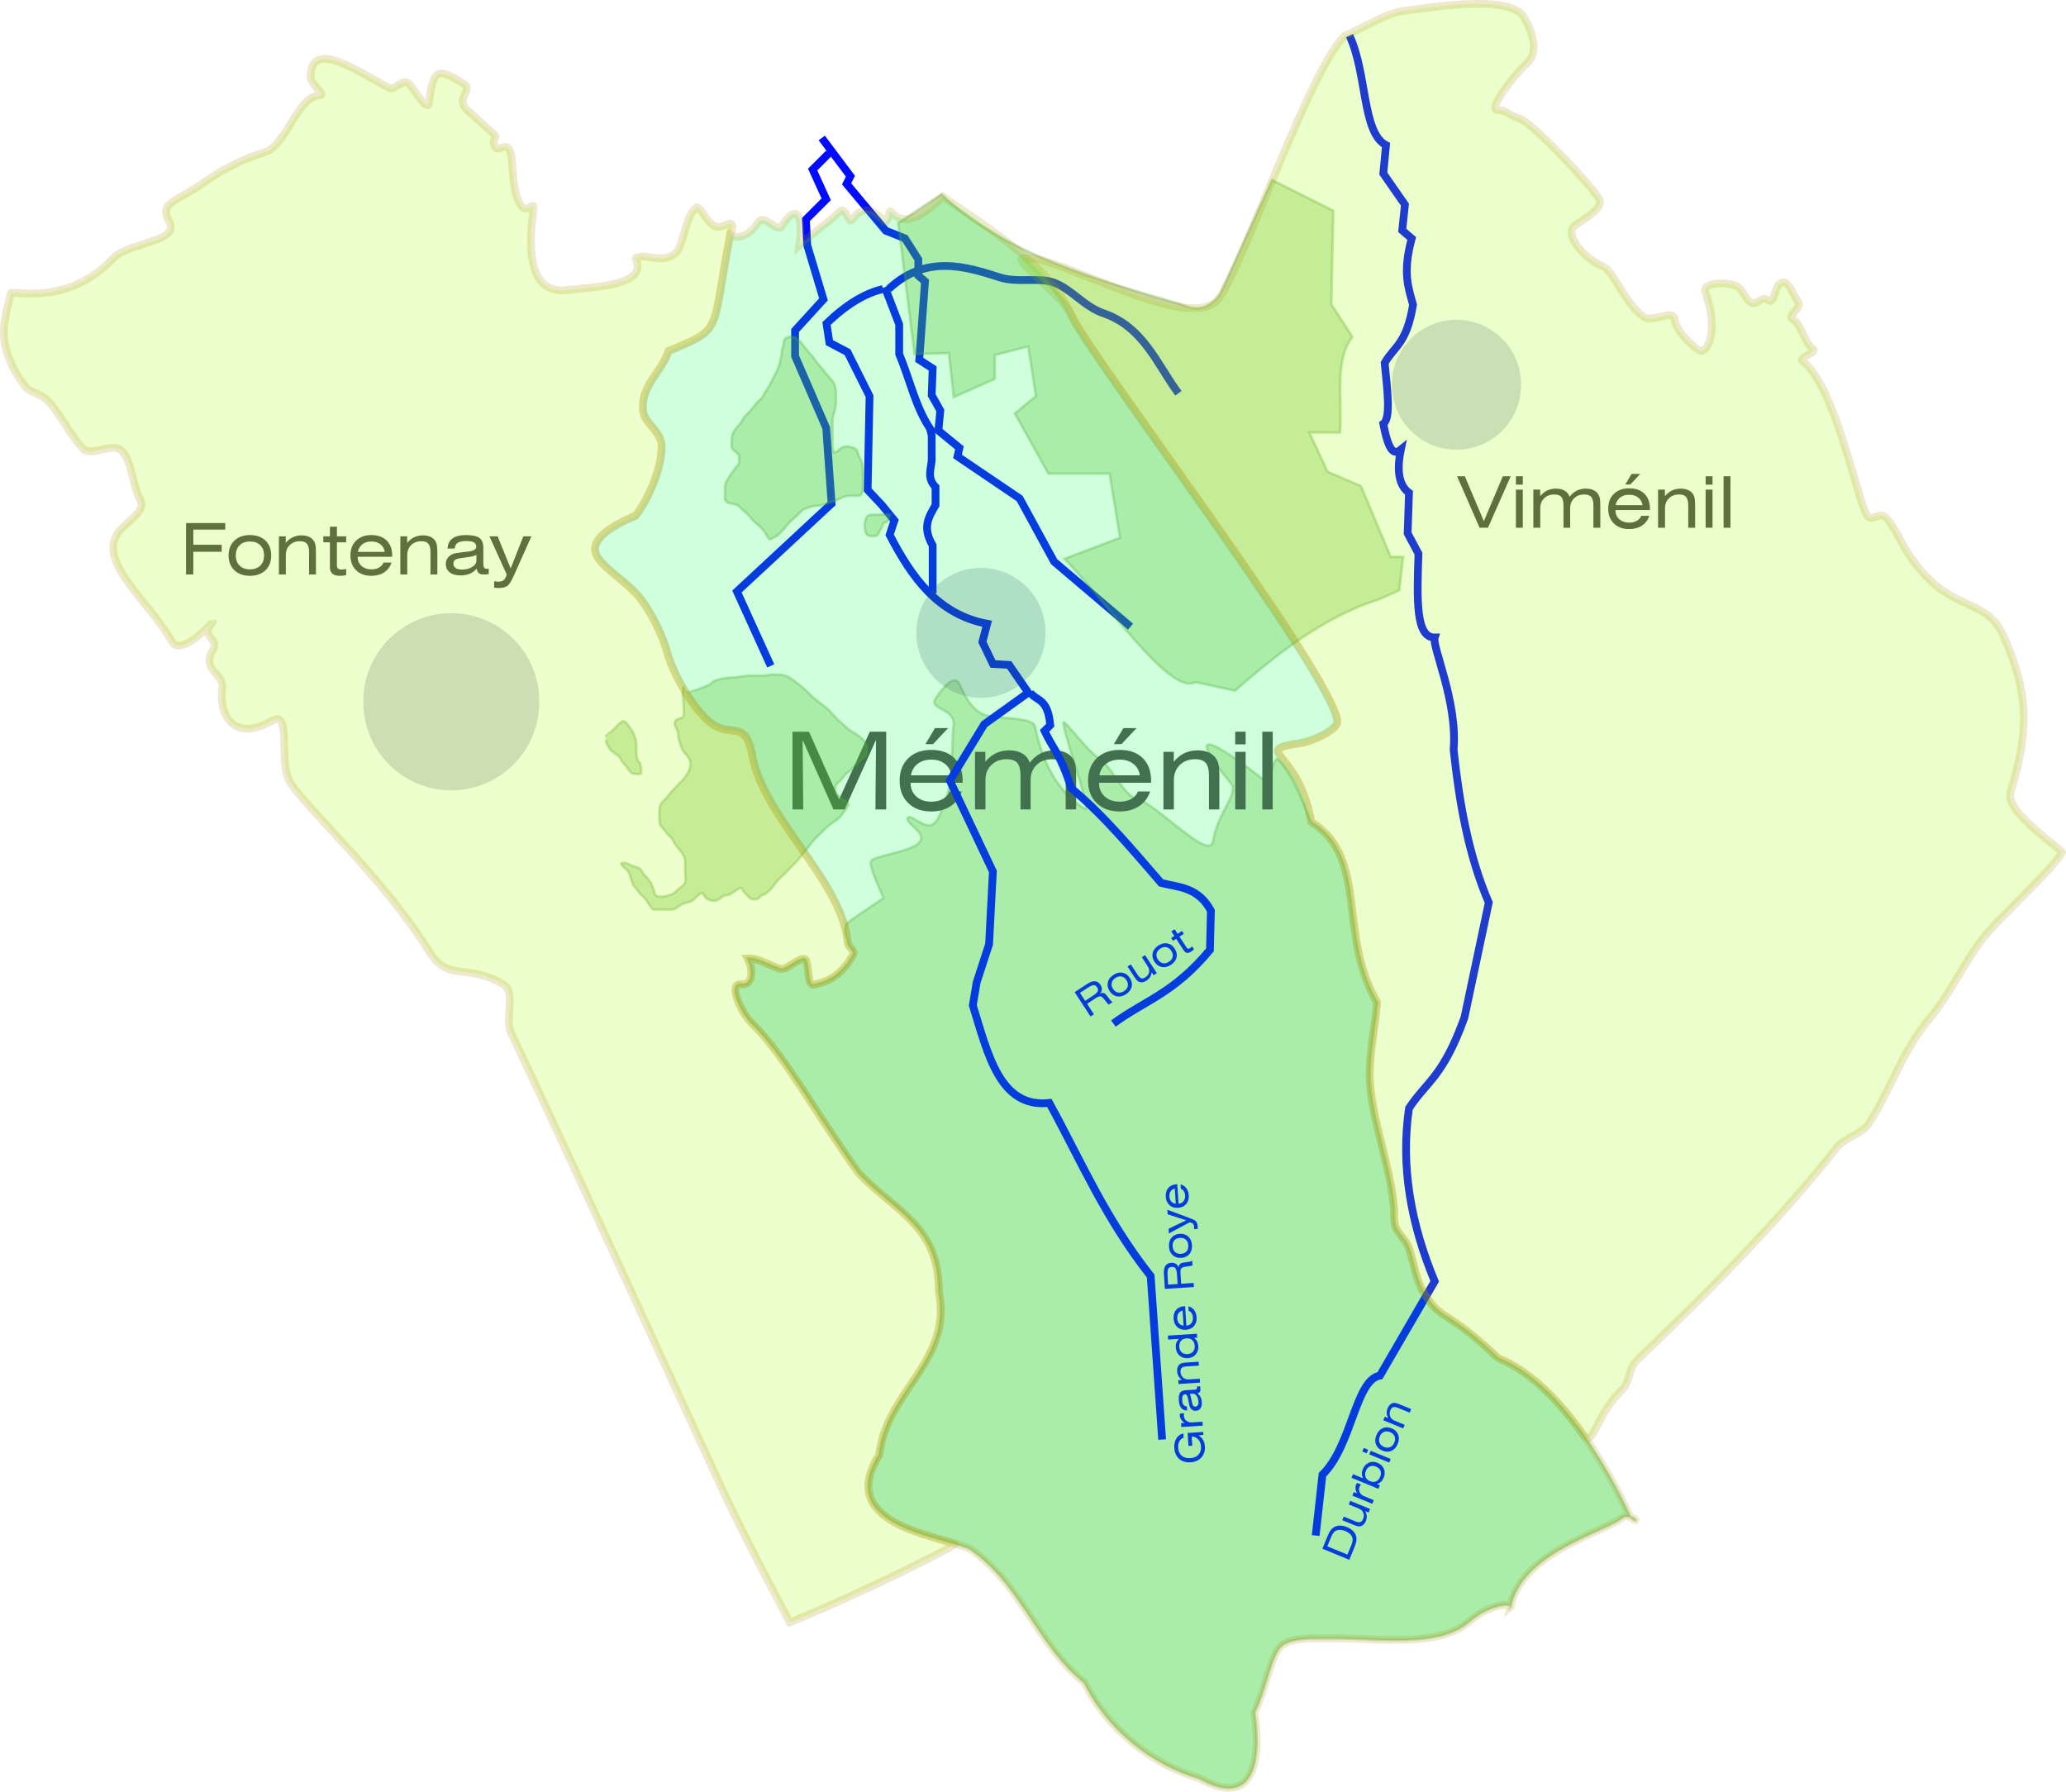 <?xml version="1.0" encoding="UTF-8" standalone="no"?>
<!-- Created with Inkscape (http://www.inkscape.org/) -->
<svg
   xmlns:dc="http://purl.org/dc/elements/1.1/"
   xmlns:cc="http://creativecommons.org/ns#"
   xmlns:rdf="http://www.w3.org/1999/02/22-rdf-syntax-ns#"
   xmlns:svg="http://www.w3.org/2000/svg"
   xmlns="http://www.w3.org/2000/svg"
   xmlns:sodipodi="http://sodipodi.sourceforge.net/DTD/sodipodi-0.dtd"
   xmlns:inkscape="http://www.inkscape.org/namespaces/inkscape"
   id="svg2"
   sodipodi:version="0.32"
   inkscape:version="0.45+0.46pre2+devel"
   width="797.844"
   height="691.794"
   version="1.0"
   sodipodi:docname="MEMCom.svg"
   inkscape:output_extension="org.inkscape.output.svg.inkscape">
  <defs
     id="defs5" />
  <sodipodi:namedview
     inkscape:window-height="480"
     inkscape:window-width="640"
     inkscape:pageshadow="2"
     inkscape:pageopacity="0.0"
     guidetolerance="10.0"
     gridtolerance="10.0"
     objecttolerance="10.0"
     borderopacity="1.0"
     bordercolor="#666666"
     pagecolor="#ffffff"
     id="base"
     showgrid="false"
     inkscape:zoom="0.67704083"
     inkscape:cx="473.6718"
     inkscape:cy="307.33913"
     inkscape:current-layer="svg2"
     showguides="true"
     inkscape:guide-bbox="true" />
  <g
     id="g3294">
    <path
       sodipodi:nodetypes="ccscssccscscsccccccccscsssscssssssssssssssssssssc"
       id="path2477"
       d="M 506.328,317.286 C 528.801,331.444 516.346,360.402 531.819,387.068 C 530.853,398.464 528.082,409.406 529.227,420.231 C 530.859,435.67 537.021,450.871 538.38,466.811 C 538.251,473.566 538.446,473.812 542.334,478.736 C 545.772,483.089 545.723,492.149 549.656,498.756 C 556.896,510.92 557.455,504.269 578.535,524.39 C 601.077,533.4 619.439,563.902 629.587,585.758 C 634.514,589.289 629.504,583.597 626.289,586.065 C 618.779,591.831 587.379,599.483 583.227,620.535 C 584.97,619.11 576.374,618.29 567.031,626.283 C 556.099,635.635 534.929,632.866 518.014,632.567 C 507.62,632.674 496.626,631.486 493.353,637.224 C 489.723,643.589 488.266,653.656 484.403,661.072 C 487.142,679.555 484.338,698.477 463.172,686.587 C 444.992,681.305 427.848,667.885 418.79,649.603 C 400.7,635.212 394.368,611.51 374.719,598.112 C 364.893,593.103 321.885,589.599 339.555,561.701 C 342.154,537.107 367.949,525.664 362.577,498.73 C 362.695,473.434 346.35,468.27 331.746,453.092 C 315.622,430.817 303.023,407.585 290.958,395.683 C 286.193,391.407 280.836,379.371 286.259,380.02 C 290.832,380.567 290.979,374.332 288.712,370.049 C 292.737,369.743 296.823,372.705 301.236,374.039 C 303.82,374.819 308.253,369.683 310.741,370.238 C 312.65,370.665 311.463,380.797 314.196,380.194 C 318.899,379.156 324.451,377.471 329.429,368.664 C 330.482,366.801 327.039,365.785 327.303,363.016 C 326.788,362.057 325.32,358.023 327.395,356.275 C 329.798,354.25 334.783,351.145 341.15,346.727 C 341.374,346.572 334.971,334.044 336.499,332.314 C 338.685,329.839 356.4,328.6 355.776,323.194 C 355.464,320.487 349.162,317.211 350.672,315.633 C 351.799,314.456 356.404,319.502 359.608,318.509 C 362.7,317.551 364.398,310.575 365.276,308.374 C 368.447,300.433 367.42,285.596 368.233,280.371 C 369.302,273.498 358.597,274.019 361.235,269.843 C 363.761,265.844 368.495,260.12 370.381,263.953 C 372.75,268.77 375.429,274.666 380.889,276.222 C 385.677,277.587 398.916,276.747 399.699,280.559 C 403.078,297.017 410.039,306.753 418.877,312.251 C 422.214,314.327 408.152,276.326 411.06,278.941 C 414.27,281.829 419.253,289.113 425.8,294.11 C 429.863,297.211 434.152,307.166 438.967,308.419 C 447.001,310.509 467.206,333.042 468.501,324.605 C 470.171,313.716 478.568,306.409 475.37,302.495 C 454.6,277.077 472.595,288.83 488.592,301.549 C 490.714,303.237 491.496,291.626 493.453,293.263 C 499.436,298.269 505.505,315.96 506.328,317.286 z"
       style="opacity:0.3;fill:#62af24;fill-opacity:1;fill-rule:evenodd;stroke:#549a29;stroke-width:1px;stroke-linecap:butt;stroke-linejoin:miter;marker:none;marker-start:none;marker-mid:none;marker-end:none;stroke-miterlimit:4;stroke-dasharray:none;stroke-dashoffset:0;stroke-opacity:1;visibility:visible;display:inline;overflow:visible;enable-background:accumulate" />
    <path
       id="text3209"
       d="M 571.382,203.751 L 562.695,183.892 L 565.689,183.892 L 573.034,201.227 L 580.352,183.892 L 583.4,183.892 L 574.632,203.751 L 571.382,203.751 z M 588.073,187.114 L 585.415,187.114 L 585.415,183.892 L 588.073,183.892 L 588.073,187.114 z M 585.415,203.751 L 585.415,189.035 L 588.073,189.035 L 588.073,203.751 L 585.415,203.751 z M 594.787,191.572 C 595.593,190.588 596.497,189.856 597.5,189.377 C 598.502,188.898 599.626,188.659 600.87,188.659 C 602.24,188.659 603.381,188.934 604.294,189.484 C 605.207,190.035 605.816,190.812 606.12,191.814 C 606.989,190.722 607.929,189.923 608.94,189.417 C 609.952,188.911 611.111,188.659 612.418,188.659 C 613.385,188.659 614.244,188.8 614.996,189.082 C 615.748,189.364 616.366,189.782 616.849,190.337 C 617.261,190.82 617.556,191.398 617.735,192.069 C 617.914,192.741 618.004,193.819 618.004,195.305 L 618.004,203.751 L 615.332,203.751 L 615.332,195.198 C 615.332,193.64 615.061,192.537 614.519,191.888 C 613.978,191.239 613.076,190.914 611.814,190.914 C 610.202,190.914 608.891,191.407 607.879,192.392 C 606.868,193.376 606.362,194.67 606.362,196.272 L 606.362,203.751 L 603.784,203.751 L 603.784,195.198 C 603.784,193.64 603.513,192.537 602.971,191.888 C 602.43,191.239 601.528,190.914 600.266,190.914 C 598.654,190.914 597.343,191.407 596.331,192.392 C 595.32,193.376 594.814,194.67 594.814,196.272 L 594.814,203.751 L 592.142,203.751 L 592.142,189.035 L 594.787,189.035 L 594.787,191.572 z M 623.939,195.037 L 634.305,195.037 C 634.099,193.784 633.538,192.801 632.62,192.089 C 631.703,191.378 630.541,191.022 629.136,191.022 C 627.739,191.022 626.58,191.378 625.658,192.089 C 624.736,192.801 624.163,193.784 623.939,195.037 L 623.939,195.037 z M 623.859,196.93 L 623.859,197.038 C 623.859,198.434 624.349,199.573 625.329,200.455 C 626.309,201.337 627.578,201.778 629.136,201.778 C 630.299,201.778 631.293,201.545 632.117,201.079 C 632.94,200.614 633.504,199.974 633.809,199.159 L 636.924,199.159 C 636.396,200.771 635.449,202.026 634.084,202.926 C 632.719,203.825 631.069,204.275 629.136,204.275 C 626.683,204.275 624.722,203.561 623.254,202.133 C 621.786,200.706 621.052,198.797 621.052,196.406 C 621.052,194.016 621.786,192.107 623.254,190.679 C 624.722,189.252 626.683,188.538 629.136,188.538 C 631.642,188.538 633.607,189.236 635.03,190.632 C 636.454,192.029 637.165,193.954 637.166,196.406 L 637.166,196.93 L 623.859,196.93 z M 627.645,187.061 L 630.089,182.965 L 633.446,182.965 L 629.592,187.061 L 627.645,187.061 z M 640.321,203.751 L 640.321,189.035 L 642.966,189.035 L 642.966,191.572 C 643.772,190.588 644.676,189.856 645.679,189.377 C 646.681,188.898 647.805,188.659 649.049,188.659 C 650.016,188.659 650.873,188.8 651.621,189.082 C 652.368,189.364 652.984,189.782 653.467,190.337 C 653.888,190.82 654.185,191.398 654.36,192.069 C 654.534,192.741 654.622,193.819 654.622,195.305 L 654.622,203.751 L 651.963,203.751 L 651.963,195.198 C 651.963,193.64 651.692,192.537 651.151,191.888 C 650.609,191.239 649.707,190.914 648.445,190.914 C 646.834,190.914 645.522,191.407 644.511,192.392 C 643.499,193.376 642.993,194.67 642.993,196.272 L 642.993,203.751 L 640.321,203.751 z M 661.336,187.114 L 658.677,187.114 L 658.677,183.892 L 661.336,183.892 L 661.336,187.114 z M 658.677,203.751 L 658.677,189.035 L 661.336,189.035 L 661.336,203.751 L 658.677,203.751 z M 665.606,203.751 L 665.606,183.892 L 668.264,183.892 L 668.264,203.751 L 665.606,203.751 z"
       style="font-size:27.5px;font-style:normal;font-variant:normal;font-weight:normal;font-stretch:normal;text-align:start;line-height:125%;writing-mode:lr-tb;text-anchor:start;fill:#4d4d4d;fill-opacity:1;fill-rule:evenodd;stroke:none;stroke-width:3;stroke-linecap:butt;stroke-linejoin:miter;stroke-miterlimit:4;stroke-dashoffset:0;stroke-opacity:1;marker:none;marker-start:none;marker-mid:none;marker-end:none;visibility:visible;display:inline;overflow:visible;enable-background:accumulate;font-family:Swis721 Ex BT;-inkscape-font-specification:Swis721 Ex BT" />
    <path
       id="text3213"
       d="M 71.842,221.802 L 71.842,201.942 L 86.989,201.942 L 86.989,204.48 L 74.649,204.48 L 74.649,210.334 L 85.619,210.334 L 85.619,213.033 L 74.649,213.033 L 74.649,221.802 L 71.842,221.802 z M 91.058,214.456 C 91.058,216.113 91.548,217.422 92.528,218.384 C 93.508,219.346 94.84,219.828 96.523,219.828 C 98.206,219.828 99.535,219.346 100.511,218.384 C 101.487,217.422 101.975,216.113 101.975,214.456 C 101.975,212.791 101.487,211.478 100.511,210.515 C 99.535,209.553 98.206,209.072 96.523,209.072 C 94.84,209.072 93.508,209.555 92.528,210.522 C 91.548,211.489 91.058,212.8 91.058,214.456 L 91.058,214.456 z M 88.278,214.456 C 88.278,212.075 89.026,210.169 90.521,208.736 C 92.016,207.304 94.016,206.588 96.523,206.588 C 99.029,206.588 101.026,207.302 102.512,208.73 C 103.998,210.157 104.741,212.066 104.741,214.456 C 104.741,216.847 103.998,218.756 102.512,220.183 C 101.026,221.611 99.029,222.325 96.523,222.325 C 94.016,222.325 92.016,221.611 90.521,220.183 C 89.026,218.756 88.278,216.847 88.278,214.456 L 88.278,214.456 z M 107.708,221.802 L 107.708,207.085 L 110.354,207.085 L 110.354,209.622 C 111.159,208.638 112.063,207.906 113.066,207.427 C 114.069,206.948 115.192,206.709 116.436,206.709 C 117.403,206.709 118.26,206.85 119.008,207.132 C 119.755,207.414 120.371,207.832 120.854,208.387 C 121.275,208.871 121.573,209.448 121.747,210.119 C 121.922,210.791 122.009,211.869 122.009,213.355 L 122.009,221.802 L 119.35,221.802 L 119.35,213.248 C 119.35,211.69 119.079,210.587 118.538,209.938 C 117.996,209.289 117.094,208.964 115.832,208.964 C 114.221,208.964 112.909,209.457 111.898,210.442 C 110.886,211.426 110.38,212.72 110.38,214.322 L 110.38,221.802 L 107.708,221.802 z M 130.106,218.176 C 130.106,218.803 130.243,219.248 130.516,219.512 C 130.789,219.776 131.247,219.908 131.892,219.908 C 132.134,219.908 132.4,219.888 132.691,219.848 C 132.982,219.807 133.311,219.743 133.678,219.653 L 133.678,222.07 C 133.042,222.169 132.548,222.236 132.194,222.272 C 131.84,222.307 131.52,222.325 131.234,222.325 C 129.936,222.325 128.974,222.048 128.347,221.493 C 127.72,220.938 127.407,220.087 127.407,218.941 L 127.407,209.394 L 124.856,209.394 L 124.856,207.085 L 127.407,207.085 L 127.407,203.352 L 130.106,203.352 L 130.106,207.085 L 133.678,207.085 L 133.678,209.394 L 130.106,209.394 L 130.106,218.176 z M 138.216,213.087 L 148.583,213.087 C 148.377,211.834 147.815,210.851 146.898,210.139 C 145.98,209.428 144.818,209.072 143.413,209.072 C 142.017,209.072 140.857,209.428 139.935,210.139 C 139.013,210.851 138.44,211.834 138.216,213.087 L 138.216,213.087 z M 138.136,214.98 L 138.136,215.088 C 138.136,216.484 138.626,217.623 139.606,218.505 C 140.586,219.387 141.855,219.828 143.413,219.828 C 144.577,219.828 145.57,219.595 146.394,219.129 C 147.218,218.664 147.782,218.024 148.086,217.209 L 151.201,217.209 C 150.673,218.821 149.726,220.076 148.361,220.976 C 146.996,221.875 145.347,222.325 143.413,222.325 C 140.96,222.325 139,221.611 137.532,220.183 C 136.063,218.756 135.329,216.847 135.329,214.456 C 135.329,212.066 136.063,210.157 137.532,208.73 C 139,207.302 140.96,206.588 143.413,206.588 C 145.92,206.588 147.884,207.286 149.308,208.683 C 150.731,210.079 151.443,212.004 151.443,214.456 L 151.443,214.98 L 138.136,214.98 z M 154.598,221.802 L 154.598,207.085 L 157.244,207.085 L 157.244,209.622 C 158.049,208.638 158.954,207.906 159.956,207.427 C 160.959,206.948 162.082,206.709 163.327,206.709 C 164.293,206.709 165.15,206.85 165.898,207.132 C 166.645,207.414 167.261,207.832 167.744,208.387 C 168.165,208.871 168.463,209.448 168.637,210.119 C 168.812,210.791 168.899,211.869 168.899,213.355 L 168.899,221.802 L 166.24,221.802 L 166.24,213.248 C 166.24,211.69 165.97,210.587 165.428,209.938 C 164.886,209.289 163.984,208.964 162.722,208.964 C 161.111,208.964 159.799,209.457 158.788,210.442 C 157.776,211.426 157.271,212.72 157.271,214.322 L 157.271,221.802 L 154.598,221.802 z M 184.059,219.519 C 183.397,220.378 182.537,221.034 181.481,221.486 C 180.425,221.938 179.221,222.164 177.869,222.164 C 176.061,222.164 174.66,221.775 173.666,220.996 C 172.672,220.217 172.175,219.129 172.175,217.733 C 172.175,216.972 172.352,216.294 172.706,215.699 C 173.06,215.103 173.59,214.591 174.297,214.161 C 174.646,213.946 175.15,213.767 175.808,213.624 C 176.466,213.481 177.538,213.329 179.024,213.167 C 179.283,213.141 179.659,213.1 180.152,213.047 C 182.667,212.805 183.925,212.165 183.925,211.126 C 183.925,210.348 183.625,209.781 183.025,209.428 C 182.425,209.074 181.45,208.897 180.098,208.897 C 178.567,208.897 177.45,209.126 176.748,209.582 C 176.045,210.039 175.658,210.773 175.586,211.784 L 172.82,211.798 C 172.91,210.07 173.547,208.77 174.734,207.897 C 175.92,207.024 177.645,206.588 179.91,206.588 C 182.372,206.588 184.111,206.957 185.127,207.696 C 186.143,208.434 186.651,209.699 186.651,211.489 L 186.651,217.424 C 186.651,218.248 186.747,218.816 186.939,219.129 C 187.132,219.443 187.474,219.599 187.967,219.599 C 188.074,219.599 188.193,219.593 188.323,219.579 C 188.452,219.566 188.589,219.546 188.732,219.519 L 188.732,221.667 C 188.383,221.712 188.034,221.746 187.685,221.768 C 187.336,221.79 187,221.802 186.678,221.802 C 185.899,221.802 185.301,221.62 184.885,221.258 C 184.469,220.895 184.193,220.316 184.059,219.519 L 184.059,219.519 z M 183.979,214.242 C 183.612,214.456 183.072,214.647 182.361,214.812 C 181.649,214.978 180.702,215.128 179.521,215.262 C 177.605,215.477 176.387,215.75 175.868,216.081 C 175.349,216.412 175.089,216.927 175.089,217.625 C 175.089,218.342 175.374,218.901 175.942,219.304 C 176.51,219.707 177.3,219.908 178.312,219.908 C 179.941,219.908 181.293,219.573 182.367,218.901 C 183.441,218.23 183.979,217.411 183.979,216.444 L 183.979,214.242 z M 198.682,221.694 C 198.091,223.046 197.583,224.064 197.158,224.749 C 196.733,225.434 196.328,225.919 195.943,226.206 C 195.567,226.474 195.106,226.678 194.56,226.817 C 194.014,226.956 193.383,227.025 192.666,227.025 C 192.425,227.025 192.147,227.016 191.834,226.998 C 191.521,226.98 191.185,226.953 190.827,226.918 L 190.827,224.42 C 191.185,224.474 191.489,224.514 191.74,224.541 C 191.991,224.568 192.205,224.581 192.384,224.581 C 193.333,224.581 194.045,224.384 194.519,223.99 C 194.994,223.596 195.383,222.867 195.688,221.802 L 189.014,207.085 L 192.196,207.085 L 197.205,219.492 L 202.093,207.085 L 205.208,207.085 L 198.682,221.694 z"
       style="font-size:27.5px;font-style:normal;font-variant:normal;font-weight:normal;font-stretch:normal;text-align:start;line-height:125%;writing-mode:lr-tb;text-anchor:start;fill:#4d4d4d;fill-opacity:1;fill-rule:evenodd;stroke:none;stroke-width:3;stroke-linecap:butt;stroke-linejoin:miter;stroke-miterlimit:4;stroke-dashoffset:0;stroke-opacity:1;marker:none;marker-start:none;marker-mid:none;marker-end:none;visibility:visible;display:inline;overflow:visible;enable-background:accumulate;font-family:Swis721 Ex BT;-inkscape-font-specification:Swis721 Ex BT" />
    <path
       id="text3205"
       d="M 306.046,312.517 L 306.046,282.521 L 312.434,282.521 L 324.035,308.663 L 335.899,282.521 L 342.227,282.521 L 342.227,312.517 L 338.069,312.517 L 338.313,285.644 L 326.185,312.517 L 321.865,312.517 L 309.94,285.644 L 310.203,312.517 L 306.046,312.517 z M 351.779,299.354 L 367.436,299.354 C 367.125,297.461 366.277,295.978 364.891,294.903 C 363.505,293.828 361.751,293.29 359.628,293.29 C 357.519,293.29 355.768,293.828 354.375,294.903 C 352.982,295.978 352.117,297.461 351.779,299.354 L 351.779,299.354 z M 351.657,302.214 L 351.657,302.376 C 351.657,304.485 352.398,306.206 353.878,307.538 C 355.359,308.869 357.275,309.535 359.628,309.535 C 361.385,309.535 362.886,309.184 364.13,308.481 C 365.374,307.778 366.226,306.811 366.686,305.581 L 371.391,305.581 C 370.593,308.014 369.163,309.911 367.101,311.269 C 365.039,312.628 362.548,313.308 359.628,313.308 C 355.923,313.308 352.962,312.229 350.745,310.073 C 348.527,307.916 347.419,305.033 347.419,301.423 C 347.419,297.813 348.527,294.93 350.745,292.773 C 352.962,290.617 355.923,289.538 359.628,289.538 C 363.414,289.538 366.381,290.593 368.531,292.702 C 370.681,294.811 371.756,297.718 371.756,301.423 L 371.756,302.214 L 351.657,302.214 z M 357.377,287.307 L 361.068,281.122 L 366.138,281.122 L 360.317,287.307 L 357.377,287.307 z M 380.517,294.122 C 381.734,292.635 383.1,291.529 384.614,290.806 C 386.128,290.083 387.825,289.721 389.704,289.721 C 391.773,289.721 393.497,290.137 394.876,290.968 C 396.255,291.8 397.175,292.973 397.634,294.487 C 398.946,292.837 400.365,291.631 401.893,290.867 C 403.421,290.103 405.172,289.721 407.146,289.721 C 408.606,289.721 409.904,289.934 411.04,290.36 C 412.176,290.786 413.109,291.418 413.839,292.256 C 414.461,292.986 414.907,293.858 415.177,294.872 C 415.448,295.886 415.583,297.515 415.583,299.76 L 415.583,312.517 L 411.547,312.517 L 411.547,299.598 C 411.547,297.245 411.138,295.579 410.32,294.598 C 409.502,293.618 408.14,293.128 406.233,293.128 C 403.8,293.128 401.819,293.872 400.291,295.359 C 398.763,296.846 397.999,298.8 397.999,301.22 L 397.999,312.517 L 394.105,312.517 L 394.105,299.598 C 394.105,297.245 393.696,295.579 392.878,294.598 C 392.06,293.618 390.698,293.128 388.792,293.128 C 386.358,293.128 384.377,293.872 382.849,295.359 C 381.322,296.846 380.558,298.8 380.558,301.22 L 380.558,312.517 L 376.522,312.517 L 376.522,290.289 L 380.517,290.289 L 380.517,294.122 z M 424.547,299.354 L 440.204,299.354 C 439.893,297.461 439.045,295.978 437.659,294.903 C 436.273,293.828 434.519,293.29 432.396,293.29 C 430.287,293.29 428.536,293.828 427.143,294.903 C 425.75,295.978 424.885,297.461 424.547,299.354 L 424.547,299.354 z M 424.425,302.214 L 424.425,302.376 C 424.425,304.485 425.166,306.206 426.646,307.538 C 428.127,308.869 430.043,309.535 432.396,309.535 C 434.154,309.535 435.654,309.184 436.898,308.481 C 438.142,307.778 438.994,306.811 439.454,305.581 L 444.159,305.581 C 443.361,308.014 441.931,309.911 439.869,311.269 C 437.807,312.628 435.316,313.308 432.396,313.308 C 428.691,313.308 425.73,312.229 423.513,310.073 C 421.295,307.916 420.187,305.033 420.187,301.423 C 420.187,297.813 421.295,294.93 423.513,292.773 C 425.73,290.617 428.691,289.538 432.396,289.538 C 436.182,289.538 439.149,290.593 441.299,292.702 C 443.449,294.811 444.524,297.718 444.524,301.423 L 444.524,302.214 L 424.425,302.214 z M 430.145,287.307 L 433.836,281.122 L 438.906,281.122 L 433.085,287.307 L 430.145,287.307 z M 449.29,312.517 L 449.29,290.289 L 453.285,290.289 L 453.285,294.122 C 454.502,292.635 455.868,291.529 457.382,290.806 C 458.896,290.083 460.593,289.721 462.472,289.721 C 463.933,289.721 465.227,289.934 466.356,290.36 C 467.485,290.786 468.415,291.418 469.145,292.256 C 469.78,292.986 470.23,293.858 470.494,294.872 C 470.757,295.886 470.889,297.515 470.889,299.76 L 470.889,312.517 L 466.873,312.517 L 466.873,299.598 C 466.873,297.245 466.464,295.579 465.646,294.598 C 464.828,293.618 463.466,293.128 461.56,293.128 C 459.126,293.128 457.145,293.872 455.618,295.359 C 454.09,296.846 453.326,298.8 453.326,301.22 L 453.326,312.517 L 449.29,312.517 z M 481.03,287.389 L 477.014,287.389 L 477.014,282.521 L 481.03,282.521 L 481.03,287.389 z M 477.014,312.517 L 477.014,290.289 L 481.03,290.289 L 481.03,312.517 L 477.014,312.517 z M 487.479,312.517 L 487.479,282.521 L 491.494,282.521 L 491.494,312.517 L 487.479,312.517 z"
       style="font-size:41.535px;font-style:normal;font-variant:normal;font-weight:normal;font-stretch:normal;text-indent:0;text-align:start;text-decoration:none;line-height:125%;letter-spacing:normal;word-spacing:normal;text-transform:none;direction:ltr;block-progression:tb;writing-mode:lr-tb;text-anchor:start;fill:#4d4d4d;fill-opacity:1;fill-rule:evenodd;stroke:none;stroke-width:3;stroke-linecap:butt;stroke-linejoin:miter;stroke-miterlimit:4;stroke-dashoffset:0;stroke-opacity:1;marker:none;marker-start:none;marker-mid:none;marker-end:none;visibility:visible;display:inline;overflow:visible;enable-background:accumulate;font-family:Swis721 Ex BT;-inkscape-font-specification:Swis721 Ex BT" />
    <path
       id="path3183"
       d="M 297.644,257.102 L 284.589,228.381 L 321.143,194.437 L 319.054,165.194 L 307.044,137.517 L 307.044,127.595 L 318.01,115.585 L 311.744,94.697 L 311.221,84.775 L 319.054,76.942 L 313.832,65.453 L 320.099,59.187"
       style="fill:none;fill-rule:evenodd;stroke:#000bff;stroke-width:3;stroke-linecap:butt;stroke-linejoin:miter;stroke-miterlimit:4;stroke-dasharray:none;stroke-opacity:1" />
    <path
       id="path3185"
       d="M 317.338,53.265 L 328.416,68.035 L 326.939,70.989 L 342.078,89.082 L 349.464,92.036 L 354.633,100.16 L 354.633,106.437 L 357.218,108.653 L 355.002,138.932 L 360.172,142.255 L 359.803,152.594 L 363.126,158.502 L 362.387,166.256 L 370.511,172.903 L 369.772,176.226 L 393.774,192.473 L 407.067,216.844 L 436.607,241.953"
       style="opacity:1;fill:none;fill-opacity:1;fill-rule:evenodd;stroke:#000bff;stroke-width:3;stroke-linecap:butt;stroke-linejoin:miter;marker:none;marker-start:none;marker-mid:none;marker-end:none;stroke-miterlimit:4;stroke-dasharray:none;stroke-dashoffset:0;stroke-opacity:1;visibility:visible;display:inline;overflow:visible;enable-background:accumulate" />
    <path
       sodipodi:nodetypes="csssc"
       id="path3187"
       d="M 455.07,151.855 C 446.723,140.463 441.528,126.247 426.201,120.98 C 418.528,118.343 413.687,111.484 406.914,109.087 C 400.918,106.965 393.007,109.299 386.132,107.103 C 372.948,102.892 357.638,98.068 343.186,111.607"
       style="opacity:1;fill:none;fill-opacity:1;fill-rule:evenodd;stroke:#000bff;stroke-width:3;stroke-linecap:butt;stroke-linejoin:miter;marker:none;marker-start:none;marker-mid:none;marker-end:none;stroke-miterlimit:4;stroke-dasharray:none;stroke-dashoffset:0;stroke-opacity:1;visibility:visible;display:inline;overflow:visible;enable-background:accumulate" />
    <path
       sodipodi:nodetypes="ccccccccccccccccccccccc"
       id="path3189"
       d="M 448.793,555.819 L 444.362,492.677 C 426.764,470.399 417.45,448.12 405.221,425.842 C 386.056,427.931 381.533,407.01 375.681,388.178 L 377.158,379.316 L 381.958,364.546 L 383.435,336.482 L 366.818,301.403 L 380.112,279.617 L 397.097,267.432 L 389.712,256.724 L 383.435,256.354 L 379.373,247.861 L 381.219,240.846 C 362.048,237.218 352.026,222.779 343.555,206.505 L 345.402,200.966 L 340.601,195.058 L 335.063,189.15 L 335.801,152.963 L 327.308,135.978 L 320.292,132.285 L 319.185,124.9 C 326.953,117.432 334.187,113.167 340.971,111.607"
       style="opacity:1;fill:none;fill-opacity:1;fill-rule:evenodd;stroke:#000bff;stroke-width:3;stroke-linecap:butt;stroke-linejoin:miter;marker:none;marker-start:none;marker-mid:none;marker-end:none;stroke-miterlimit:4;stroke-dasharray:none;stroke-dashoffset:0;stroke-opacity:1;visibility:visible;display:inline;overflow:visible;enable-background:accumulate" />
    <path
       sodipodi:nodetypes="cccccccccc"
       id="path3191"
       d="M 360.172,229.03 L 360.172,210.567 C 355.932,203.422 358.84,199.341 361.28,195.058 L 361.28,188.042 C 357.881,184.596 359.536,181.15 359.803,177.703 L 359.803,168.103 C 358.089,161.249 360.056,169.625 359.433,165.887 C 353.563,157.439 351.291,146.24 347.248,136.716 L 347.248,125.269 L 341.709,110.868"
       style="opacity:1;fill:none;fill-opacity:1;fill-rule:evenodd;stroke:#000bff;stroke-width:3;stroke-linecap:butt;stroke-linejoin:miter;marker:none;marker-start:none;marker-mid:none;marker-end:none;stroke-miterlimit:4;stroke-dasharray:none;stroke-dashoffset:0;stroke-opacity:1;visibility:visible;display:inline;overflow:visible;enable-background:accumulate" />
    <path
       sodipodi:nodetypes="cccccccc"
       id="path3193"
       d="M 397.836,267.432 C 400.596,270.916 404.586,269.48 405.59,279.987 L 403.375,282.202 C 406.8,289.44 409.4,290.902 413.714,304.357 C 426.658,315.168 437.359,328.223 448.424,340.913 C 455.283,342.647 462.629,342.435 467.625,351.622 L 467.256,366.761 C 453.169,383.685 442.3,386.132 429.961,395.194"
       style="opacity:1;fill:none;fill-opacity:1;fill-rule:evenodd;stroke:#000bff;stroke-width:3;stroke-linecap:butt;stroke-linejoin:miter;marker:none;marker-start:none;marker-mid:none;marker-end:none;stroke-miterlimit:4;stroke-dasharray:none;stroke-dashoffset:0;stroke-opacity:1;visibility:visible;display:inline;overflow:visible;enable-background:accumulate" />
    <path
       sodipodi:nodetypes="cccccccccccccccccccccc"
       id="path3195"
       d="M 508.092,592.879 L 510.703,569.38 C 522.167,558.181 523.369,532.773 532.912,531.116 L 554.046,494.705 C 544.778,472.424 540.866,450.143 544.124,427.863 C 551.149,417.319 557.271,415.803 565.535,392.875 L 574.934,348.488 C 567.168,330.438 563.588,310.296 561.357,289.479 C 562.919,270.759 552.916,249.578 554.046,246.136 C 546.632,246.232 547.21,231.374 547.78,213.759 L 543.602,205.926 L 544.124,190.26 C 540.295,187.475 539.25,181.905 540.991,173.549 C 538.728,175.372 536.465,175.538 534.202,163.627 C 537.235,161.511 535.711,150.281 534.725,140.128 C 538.514,133.581 543.146,132.931 545.691,117.674 C 543.905,111.159 541.576,105.323 545.169,92.086 L 541.513,88.952 L 542.558,79.03 L 534.202,67.02 L 535.247,56.053 C 526.004,51.191 528.011,28.493 521.147,13.755"
       style="opacity:1;fill:none;fill-opacity:1;fill-rule:evenodd;stroke:#000bff;stroke-width:3;stroke-linecap:butt;stroke-linejoin:miter;marker:none;marker-start:none;marker-mid:none;marker-end:none;stroke-miterlimit:4;stroke-dasharray:none;stroke-dashoffset:0;stroke-opacity:1;visibility:visible;display:inline;overflow:visible;enable-background:accumulate" />
    <path
       id="text3201"
       d="M -354.111,699.589 C -352.82,699.589 -351.864,699.669 -351.242,699.828 C -350.619,699.987 -350.068,700.257 -349.587,700.636 C -348.975,701.112 -348.511,701.737 -348.194,702.511 C -347.878,703.285 -347.72,704.183 -347.72,705.205 C -347.72,706.227 -347.878,707.124 -348.194,707.896 C -348.511,708.668 -348.975,709.294 -349.587,709.774 C -350.068,710.149 -350.619,710.416 -351.242,710.575 C -351.864,710.735 -352.82,710.814 -354.111,710.814 L -359.052,710.814 L -359.052,699.589 L -354.111,699.589 z M -353.595,700.993 L -357.465,700.993 L -357.465,709.403 L -353.595,709.403 C -352.851,709.403 -352.249,709.341 -351.788,709.217 C -351.328,709.093 -350.941,708.894 -350.627,708.621 C -350.237,708.287 -349.93,707.815 -349.705,707.205 C -349.48,706.596 -349.367,705.924 -349.367,705.19 C -349.367,704.451 -349.48,703.78 -349.705,703.175 C -349.93,702.57 -350.237,702.101 -350.627,701.767 C -350.941,701.494 -351.328,701.297 -351.788,701.175 C -352.249,701.054 -352.851,700.993 -353.595,700.993 L -353.595,700.993 z M -337.861,702.496 L -337.861,710.814 L -339.348,710.814 L -339.348,709.403 C -339.809,709.959 -340.32,710.373 -340.882,710.644 C -341.443,710.914 -342.078,711.05 -342.787,711.05 C -343.328,711.05 -343.811,710.967 -344.236,710.803 C -344.661,710.638 -345.013,710.399 -345.291,710.086 C -345.524,709.812 -345.691,709.485 -345.792,709.103 C -345.893,708.721 -345.944,708.11 -345.944,707.27 L -345.944,702.496 L -344.434,702.496 L -344.434,707.331 C -344.434,708.211 -344.28,708.836 -343.974,709.205 C -343.668,709.575 -343.158,709.759 -342.445,709.759 C -341.534,709.759 -340.793,709.48 -340.221,708.921 C -339.649,708.361 -339.364,707.629 -339.364,706.723 L -339.364,702.496 L -337.861,702.496 z M -335.682,710.814 L -335.682,702.496 L -334.187,702.496 L -334.187,703.9 C -333.808,703.353 -333.357,702.936 -332.836,702.648 C -332.315,702.359 -331.746,702.215 -331.129,702.215 C -330.977,702.215 -330.85,702.226 -330.749,702.249 C -330.648,702.272 -330.549,702.309 -330.453,702.359 L -330.453,703.945 C -330.655,703.885 -330.844,703.84 -331.018,703.813 C -331.193,703.785 -331.364,703.771 -331.531,703.771 C -332.275,703.771 -332.901,704.053 -333.409,704.617 C -333.918,705.181 -334.172,705.888 -334.172,706.739 L -334.172,710.814 L -335.682,710.814 z M -327.933,706.693 C -327.933,707.619 -327.66,708.348 -327.113,708.879 C -326.567,709.41 -325.823,709.676 -324.882,709.676 C -323.941,709.676 -323.201,709.411 -322.662,708.883 C -322.123,708.354 -321.854,707.624 -321.854,706.693 C -321.854,705.767 -322.123,705.038 -322.662,704.507 C -323.201,703.976 -323.941,703.71 -324.882,703.71 C -325.823,703.71 -326.567,703.977 -327.113,704.511 C -327.66,705.045 -327.933,705.772 -327.933,706.693 L -327.933,706.693 z M -329.436,699.589 L -327.933,699.589 L -327.933,703.771 C -327.503,703.285 -327.029,702.926 -326.51,702.693 C -325.991,702.46 -325.398,702.344 -324.73,702.344 C -323.405,702.344 -322.329,702.746 -321.505,703.551 C -320.68,704.355 -320.267,705.403 -320.267,706.693 C -320.267,707.988 -320.68,709.041 -321.505,709.85 C -322.329,710.66 -323.4,711.065 -324.715,711.065 C -325.383,711.065 -325.983,710.945 -326.514,710.704 C -327.045,710.464 -327.518,710.096 -327.933,709.6 L -327.933,710.814 L -329.436,710.814 L -329.436,699.589 z M -316.973,701.41 L -318.476,701.41 L -318.476,699.589 L -316.973,699.589 L -316.973,701.41 z M -318.476,710.814 L -318.476,702.496 L -316.973,702.496 L -316.973,710.814 L -318.476,710.814 z M -313.642,706.663 C -313.642,707.599 -313.364,708.339 -312.81,708.883 C -312.256,709.427 -311.504,709.699 -310.552,709.699 C -309.601,709.699 -308.85,709.427 -308.298,708.883 C -307.747,708.339 -307.471,707.599 -307.471,706.663 C -307.471,705.721 -307.747,704.979 -308.298,704.435 C -308.85,703.891 -309.601,703.619 -310.552,703.619 C -311.504,703.619 -312.256,703.892 -312.81,704.439 C -313.364,704.985 -313.642,705.727 -313.642,706.663 L -313.642,706.663 z M -315.213,706.663 C -315.213,705.317 -314.79,704.239 -313.945,703.429 C -313.1,702.62 -311.969,702.215 -310.552,702.215 C -309.136,702.215 -308.007,702.619 -307.167,703.426 C -306.327,704.233 -305.907,705.312 -305.907,706.663 C -305.907,708.014 -306.327,709.093 -307.167,709.9 C -308.007,710.707 -309.136,711.11 -310.552,711.11 C -311.969,711.11 -313.1,710.707 -313.945,709.9 C -314.79,709.093 -315.213,708.014 -315.213,706.663 L -315.213,706.663 z M -304.23,710.814 L -304.23,702.496 L -302.735,702.496 L -302.735,703.93 C -302.279,703.374 -301.768,702.96 -301.202,702.689 C -300.635,702.419 -300,702.283 -299.297,702.283 C -298.75,702.283 -298.266,702.363 -297.843,702.522 C -297.421,702.682 -297.073,702.918 -296.8,703.232 C -296.562,703.505 -296.394,703.832 -296.295,704.211 C -296.196,704.591 -296.147,705.2 -296.147,706.04 L -296.147,710.814 L -297.65,710.814 L -297.65,705.98 C -297.65,705.099 -297.803,704.475 -298.109,704.109 C -298.415,703.742 -298.925,703.558 -299.638,703.558 C -300.549,703.558 -301.29,703.837 -301.862,704.393 C -302.434,704.95 -302.72,705.681 -302.72,706.587 L -302.72,710.814 L -304.23,710.814 z"
       style="font-size:15.544px;font-style:normal;font-variant:normal;font-weight:normal;font-stretch:normal;text-align:start;line-height:125%;writing-mode:lr-tb;text-anchor:start;fill:#000cff;fill-opacity:1;fill-rule:evenodd;stroke:none;stroke-width:3;stroke-linecap:butt;stroke-linejoin:miter;stroke-miterlimit:4;stroke-dashoffset:0;stroke-opacity:1;marker:none;marker-start:none;marker-mid:none;marker-end:none;visibility:visible;display:inline;overflow:visible;enable-background:accumulate;font-family:Swis721 Ex BT;-inkscape-font-specification:Swis721 Ex BT"
       transform="matrix(0.38,-0.925,0.925,0.38,0,0)" />
    <path
       id="text3241"
       d="M -583.184,420.585 C -583.396,419.836 -583.834,419.258 -584.497,418.85 C -585.159,418.443 -585.997,418.24 -587.009,418.239 C -588.314,418.24 -589.345,418.635 -590.102,419.427 C -590.858,420.219 -591.236,421.296 -591.236,422.657 C -591.236,424.008 -590.859,425.08 -590.105,425.875 C -589.352,426.669 -588.335,427.066 -587.054,427.066 C -585.901,427.066 -584.951,426.764 -584.204,426.159 C -583.458,425.555 -583.034,424.744 -582.933,423.727 L -586.493,423.727 L -586.493,422.247 L -581.461,422.247 L -581.461,428.266 L -582.561,428.266 L -582.721,426.383 C -583.156,427.097 -583.744,427.638 -584.485,428.008 C -585.226,428.377 -586.088,428.562 -587.07,428.562 C -588.81,428.562 -590.207,428.023 -591.259,426.945 C -592.312,425.867 -592.838,424.438 -592.838,422.657 C -592.838,420.835 -592.304,419.394 -591.236,418.334 C -590.169,417.274 -588.719,416.744 -586.887,416.744 C -585.44,416.744 -584.22,417.106 -583.225,417.83 C -582.231,418.553 -581.678,419.472 -581.567,420.585 L -583.184,420.585 z M -579.017,428.266 L -579.017,419.947 L -577.521,419.947 L -577.521,421.351 C -577.142,420.805 -576.692,420.387 -576.171,420.099 C -575.649,419.811 -575.08,419.666 -574.463,419.666 C -574.311,419.666 -574.184,419.678 -574.083,419.701 C -573.982,419.723 -573.883,419.76 -573.787,419.811 L -573.787,421.397 C -573.99,421.336 -574.178,421.292 -574.353,421.264 C -574.527,421.236 -574.698,421.222 -574.865,421.222 C -575.609,421.222 -576.235,421.504 -576.744,422.069 C -577.252,422.633 -577.506,423.34 -577.506,424.19 L -577.506,428.266 L -579.017,428.266 z M -566.433,426.975 C -566.807,427.461 -567.293,427.832 -567.89,428.087 C -568.487,428.343 -569.168,428.471 -569.932,428.471 C -570.954,428.471 -571.746,428.251 -572.307,427.81 C -572.869,427.37 -573.15,426.755 -573.15,425.966 C -573.15,425.536 -573.05,425.153 -572.85,424.816 C -572.65,424.48 -572.35,424.19 -571.951,423.947 C -571.753,423.826 -571.469,423.724 -571.097,423.643 C -570.725,423.563 -570.119,423.476 -569.279,423.385 C -569.132,423.37 -568.92,423.347 -568.641,423.317 C -567.22,423.18 -566.509,422.819 -566.509,422.232 C -566.509,421.792 -566.678,421.472 -567.017,421.272 C -567.356,421.072 -567.908,420.972 -568.672,420.972 C -569.537,420.972 -570.168,421.101 -570.565,421.359 C -570.963,421.617 -571.181,422.032 -571.222,422.604 L -572.785,422.611 C -572.735,421.635 -572.374,420.9 -571.704,420.406 C -571.033,419.913 -570.058,419.666 -568.778,419.666 C -567.387,419.666 -566.404,419.875 -565.829,420.293 C -565.255,420.71 -564.968,421.425 -564.968,422.437 L -564.968,425.791 C -564.968,426.257 -564.913,426.578 -564.805,426.755 C -564.696,426.932 -564.502,427.021 -564.224,427.021 C -564.163,427.021 -564.096,427.017 -564.023,427.01 C -563.95,427.002 -563.872,426.991 -563.791,426.975 L -563.791,428.19 C -563.989,428.215 -564.186,428.234 -564.383,428.247 C -564.581,428.259 -564.771,428.266 -564.953,428.266 C -565.393,428.266 -565.731,428.163 -565.966,427.958 C -566.201,427.753 -566.357,427.426 -566.433,426.975 L -566.433,426.975 z M -566.478,423.993 C -566.686,424.114 -566.991,424.222 -567.393,424.315 C -567.795,424.409 -568.33,424.494 -568.998,424.569 C -570.081,424.691 -570.769,424.845 -571.063,425.032 C -571.356,425.22 -571.503,425.511 -571.503,425.905 C -571.503,426.31 -571.342,426.626 -571.021,426.854 C -570.699,427.082 -570.253,427.196 -569.681,427.196 C -568.76,427.196 -567.996,427.006 -567.389,426.626 C -566.782,426.247 -566.478,425.784 -566.478,425.237 L -566.478,423.993 z M -562.38,428.266 L -562.38,419.947 L -560.885,419.947 L -560.885,421.382 C -560.429,420.825 -559.918,420.411 -559.351,420.141 C -558.785,419.87 -558.15,419.735 -557.446,419.735 C -556.9,419.735 -556.415,419.814 -555.993,419.974 C -555.57,420.133 -555.223,420.37 -554.949,420.683 C -554.711,420.957 -554.543,421.283 -554.445,421.663 C -554.346,422.042 -554.297,422.652 -554.297,423.492 L -554.297,428.266 L -555.799,428.266 L -555.799,423.431 C -555.799,422.551 -555.952,421.927 -556.259,421.56 C -556.565,421.193 -557.074,421.01 -557.788,421.01 C -558.699,421.01 -559.44,421.288 -560.012,421.845 C -560.583,422.401 -560.869,423.132 -560.869,424.038 L -560.869,428.266 L -562.38,428.266 z M -544.999,424.144 C -544.999,423.224 -545.271,422.496 -545.815,421.962 C -546.359,421.428 -547.101,421.162 -548.043,421.162 C -548.989,421.162 -549.73,421.427 -550.266,421.959 C -550.803,422.49 -551.071,423.218 -551.071,424.144 C -551.071,425.075 -550.803,425.805 -550.266,426.334 C -549.73,426.863 -548.989,427.127 -548.043,427.127 C -547.101,427.127 -546.359,426.862 -545.815,426.33 C -545.271,425.799 -544.999,425.07 -544.999,424.144 L -544.999,424.144 z M -543.473,417.04 L -543.473,428.266 L -544.999,428.266 L -544.999,427.051 C -545.414,427.547 -545.886,427.915 -546.414,428.156 C -546.943,428.396 -547.544,428.516 -548.217,428.516 C -549.528,428.516 -550.595,428.111 -551.42,427.302 C -552.245,426.492 -552.657,425.44 -552.657,424.144 C -552.657,422.854 -552.246,421.807 -551.424,421.002 C -550.602,420.198 -549.525,419.795 -548.194,419.795 C -547.526,419.795 -546.933,419.912 -546.414,420.145 C -545.896,420.377 -545.424,420.737 -544.999,421.222 L -544.999,417.04 L -543.473,417.04 z M -540.035,423.34 L -534.176,423.34 C -534.292,422.631 -534.61,422.076 -535.128,421.674 C -535.647,421.272 -536.304,421.071 -537.098,421.07 C -537.887,421.071 -538.543,421.272 -539.064,421.674 C -539.585,422.076 -539.909,422.631 -540.035,423.34 L -540.035,423.34 z M -540.081,424.41 L -540.081,424.471 C -540.081,425.26 -539.804,425.904 -539.25,426.402 C -538.696,426.901 -537.978,427.15 -537.098,427.15 C -536.44,427.15 -535.879,427.018 -535.413,426.755 C -534.947,426.492 -534.629,426.13 -534.457,425.67 L -532.696,425.67 C -532.994,426.581 -533.529,427.29 -534.301,427.799 C -535.073,428.307 -536.005,428.562 -537.098,428.562 C -538.484,428.562 -539.592,428.158 -540.422,427.351 C -541.252,426.544 -541.667,425.465 -541.667,424.114 C -541.667,422.763 -541.252,421.684 -540.422,420.877 C -539.592,420.07 -538.484,419.666 -537.098,419.666 C -535.681,419.666 -534.571,420.061 -533.766,420.85 C -532.961,421.64 -532.559,422.728 -532.559,424.114 L -532.559,424.41 L -540.081,424.41 z M -520.248,418.399 L -523.823,418.399 L -523.823,422.065 L -520.112,422.065 C -518.989,422.065 -518.204,421.926 -517.759,421.647 C -517.314,421.369 -517.091,420.896 -517.091,420.228 C -517.091,419.55 -517.311,419.076 -517.751,418.805 C -518.192,418.534 -519.024,418.399 -520.248,418.399 L -520.248,418.399 z M -525.394,428.266 L -525.394,417.04 L -519.489,417.04 C -518.189,417.04 -517.2,417.301 -516.522,417.822 C -515.844,418.343 -515.505,419.105 -515.505,420.107 C -515.505,420.825 -515.665,421.412 -515.987,421.867 C -516.308,422.323 -516.79,422.652 -517.433,422.854 C -516.866,422.94 -516.45,423.148 -516.184,423.476 C -515.918,423.805 -515.76,424.309 -515.71,424.987 L -515.573,426.801 C -515.538,427.221 -515.49,427.529 -515.429,427.727 C -515.368,427.924 -515.28,428.104 -515.163,428.266 L -517.015,428.266 C -517.071,428.139 -517.114,427.987 -517.144,427.81 C -517.175,427.633 -517.2,427.395 -517.22,427.097 L -517.357,425.435 C -517.423,424.661 -517.614,424.136 -517.93,423.86 C -518.246,423.584 -518.806,423.446 -519.611,423.446 L -523.823,423.446 L -523.823,428.266 L -525.394,428.266 z M -512.287,424.114 C -512.287,425.05 -512.01,425.79 -511.456,426.334 C -510.902,426.878 -510.149,427.15 -509.198,427.15 C -508.246,427.15 -507.495,426.878 -506.943,426.334 C -506.392,425.79 -506.116,425.05 -506.116,424.114 C -506.116,423.173 -506.392,422.43 -506.943,421.886 C -507.495,421.342 -508.246,421.071 -509.198,421.07 C -510.149,421.071 -510.902,421.344 -511.456,421.89 C -512.01,422.437 -512.287,423.178 -512.287,424.114 L -512.287,424.114 z M -513.858,424.114 C -513.858,422.768 -513.435,421.69 -512.59,420.881 C -511.745,420.071 -510.614,419.666 -509.198,419.666 C -507.781,419.666 -506.652,420.07 -505.813,420.877 C -504.973,421.684 -504.553,422.763 -504.553,424.114 C -504.553,425.465 -504.973,426.544 -505.813,427.351 C -506.652,428.158 -507.781,428.562 -509.198,428.562 C -510.614,428.562 -511.745,428.158 -512.59,427.351 C -513.435,426.544 -513.858,425.465 -513.858,424.114 L -513.858,424.114 z M -498.663,428.205 C -498.997,428.969 -499.284,429.545 -499.524,429.932 C -499.765,430.319 -499.994,430.593 -500.211,430.755 C -500.424,430.907 -500.684,431.022 -500.993,431.101 C -501.302,431.179 -501.658,431.218 -502.063,431.218 C -502.2,431.218 -502.357,431.213 -502.534,431.203 C -502.711,431.193 -502.901,431.178 -503.103,431.157 L -503.103,429.746 C -502.901,429.776 -502.729,429.799 -502.587,429.814 C -502.445,429.829 -502.324,429.837 -502.223,429.837 C -501.686,429.837 -501.284,429.725 -501.016,429.503 C -500.748,429.28 -500.527,428.868 -500.355,428.266 L -504.128,419.947 L -502.329,419.947 L -499.498,426.96 L -496.735,419.947 L -494.974,419.947 L -498.663,428.205 z M -492.857,423.34 L -486.997,423.34 C -487.114,422.631 -487.431,422.076 -487.95,421.674 C -488.468,421.272 -489.125,421.071 -489.919,421.07 C -490.709,421.071 -491.364,421.272 -491.885,421.674 C -492.406,422.076 -492.73,422.631 -492.857,423.34 L -492.857,423.34 z M -492.902,424.41 L -492.902,424.471 C -492.902,425.26 -492.625,425.904 -492.071,426.402 C -491.517,426.901 -490.8,427.15 -489.919,427.15 C -489.262,427.15 -488.7,427.018 -488.234,426.755 C -487.769,426.492 -487.45,426.13 -487.278,425.67 L -485.517,425.67 C -485.816,426.581 -486.351,427.29 -487.123,427.799 C -487.894,428.307 -488.826,428.562 -489.919,428.562 C -491.306,428.562 -492.414,428.158 -493.244,427.351 C -494.074,426.544 -494.488,425.465 -494.488,424.114 C -494.488,422.763 -494.074,421.684 -493.244,420.877 C -492.414,420.07 -491.306,419.666 -489.919,419.666 C -488.503,419.666 -487.392,420.061 -486.587,420.85 C -485.783,421.64 -485.381,422.728 -485.381,424.114 L -485.381,424.41 L -492.902,424.41 z"
       style="font-size:15.544px;font-style:normal;font-variant:normal;font-weight:normal;font-stretch:normal;text-align:start;line-height:125%;writing-mode:lr-tb;text-anchor:start;fill:#000cff;fill-opacity:1;fill-rule:evenodd;stroke:none;stroke-width:3;stroke-linecap:butt;stroke-linejoin:miter;stroke-miterlimit:4;stroke-dashoffset:0;stroke-opacity:1;marker:none;marker-start:none;marker-mid:none;marker-end:none;visibility:visible;display:inline;overflow:visible;enable-background:accumulate;font-family:Swis721 Ex BT;-inkscape-font-specification:Swis721 Ex BT"
       transform="matrix(-6.4035117e-2,-0.998,0.998,-6.4035117e-2,0,0)" />
    <path
       id="text3245"
       d="M 142.992,549.112 L 139.417,549.112 L 139.417,552.777 L 143.129,552.777 C 144.252,552.777 145.036,552.638 145.481,552.36 C 145.927,552.082 146.149,551.609 146.149,550.941 C 146.149,550.263 145.929,549.788 145.489,549.518 C 145.049,549.247 144.216,549.112 142.992,549.112 L 142.992,549.112 z M 137.846,558.978 L 137.846,547.753 L 143.751,547.753 C 145.051,547.753 146.04,548.014 146.719,548.535 C 147.397,549.056 147.736,549.817 147.736,550.819 C 147.736,551.538 147.575,552.125 147.254,552.58 C 146.932,553.036 146.45,553.364 145.808,553.567 C 146.374,553.653 146.791,553.86 147.056,554.189 C 147.322,554.518 147.48,555.022 147.531,555.7 L 147.667,557.514 C 147.703,557.934 147.751,558.242 147.811,558.44 C 147.872,558.637 147.961,558.816 148.077,558.978 L 146.225,558.978 C 146.17,558.852 146.127,558.7 146.096,558.523 C 146.066,558.346 146.04,558.108 146.02,557.81 L 145.884,556.147 C 145.818,555.373 145.627,554.848 145.311,554.572 C 144.994,554.297 144.434,554.159 143.629,554.159 L 139.417,554.159 L 139.417,558.978 L 137.846,558.978 z M 150.954,554.827 C 150.954,555.763 151.231,556.503 151.785,557.047 C 152.339,557.591 153.091,557.863 154.043,557.863 C 154.994,557.863 155.745,557.591 156.297,557.047 C 156.848,556.503 157.124,555.763 157.124,554.827 C 157.124,553.886 156.848,553.143 156.297,552.599 C 155.745,552.055 154.994,551.783 154.043,551.783 C 153.091,551.783 152.339,552.056 151.785,552.603 C 151.231,553.149 150.954,553.891 150.954,554.827 L 150.954,554.827 z M 149.383,554.827 C 149.383,553.481 149.805,552.403 150.65,551.593 C 151.495,550.784 152.626,550.379 154.043,550.379 C 155.46,550.379 156.588,550.783 157.428,551.59 C 158.268,552.397 158.688,553.476 158.688,554.827 C 158.688,556.178 158.268,557.257 157.428,558.064 C 156.588,558.871 155.46,559.274 154.043,559.274 C 152.626,559.274 151.495,558.871 150.65,558.064 C 149.805,557.257 149.383,556.178 149.383,554.827 L 149.383,554.827 z M 168.448,550.66 L 168.448,558.978 L 166.961,558.978 L 166.961,557.567 C 166.5,558.123 165.989,558.537 165.428,558.808 C 164.866,559.078 164.231,559.214 163.522,559.214 C 162.981,559.214 162.498,559.131 162.073,558.967 C 161.648,558.803 161.296,558.563 161.018,558.25 C 160.785,557.977 160.618,557.649 160.517,557.267 C 160.416,556.885 160.365,556.274 160.365,555.434 L 160.365,550.66 L 161.875,550.66 L 161.875,555.495 C 161.875,556.375 162.029,557 162.335,557.369 C 162.641,557.739 163.151,557.923 163.864,557.923 C 164.775,557.923 165.516,557.644 166.088,557.085 C 166.66,556.526 166.945,555.793 166.946,554.887 L 166.946,550.66 L 168.448,550.66 z M 171.659,554.827 C 171.659,555.763 171.936,556.503 172.49,557.047 C 173.044,557.591 173.797,557.863 174.748,557.863 C 175.699,557.863 176.451,557.591 177.002,557.047 C 177.554,556.503 177.829,555.763 177.829,554.827 C 177.829,553.886 177.554,553.143 177.002,552.599 C 176.451,552.055 175.699,551.783 174.748,551.783 C 173.797,551.783 173.044,552.056 172.49,552.603 C 171.936,553.149 171.659,553.891 171.659,554.827 L 171.659,554.827 z M 170.088,554.827 C 170.088,553.481 170.51,552.403 171.355,551.593 C 172.2,550.784 173.331,550.379 174.748,550.379 C 176.165,550.379 177.293,550.783 178.133,551.59 C 178.973,552.397 179.393,553.476 179.393,554.827 C 179.393,556.178 178.973,557.257 178.133,558.064 C 177.293,558.871 176.165,559.274 174.748,559.274 C 173.331,559.274 172.2,558.871 171.355,558.064 C 170.51,557.257 170.088,556.178 170.088,554.827 L 170.088,554.827 z M 183.469,556.929 C 183.469,557.283 183.546,557.535 183.7,557.684 C 183.854,557.834 184.114,557.908 184.478,557.908 C 184.615,557.908 184.765,557.897 184.93,557.874 C 185.094,557.851 185.28,557.815 185.488,557.764 L 185.488,559.13 C 185.128,559.186 184.849,559.224 184.649,559.244 C 184.449,559.264 184.268,559.274 184.106,559.274 C 183.372,559.274 182.829,559.118 182.474,558.804 C 182.12,558.49 181.943,558.009 181.943,557.362 L 181.943,551.965 L 180.501,551.965 L 180.501,550.66 L 181.943,550.66 L 181.943,548.55 L 183.469,548.55 L 183.469,550.66 L 185.488,550.66 L 185.488,551.965 L 183.469,551.965 L 183.469,556.929 z"
       style="font-size:15.544px;font-style:normal;font-variant:normal;font-weight:normal;font-stretch:normal;text-align:start;line-height:125%;writing-mode:lr-tb;text-anchor:start;fill:#000cff;fill-opacity:1;fill-rule:evenodd;stroke:none;stroke-width:3;stroke-linecap:butt;stroke-linejoin:miter;stroke-miterlimit:4;stroke-dashoffset:0;stroke-opacity:1;marker:none;marker-start:none;marker-mid:none;marker-end:none;visibility:visible;display:inline;overflow:visible;enable-background:accumulate;font-family:Swis721 Ex BT;-inkscape-font-specification:Swis721 Ex BT"
       transform="matrix(0.837,-0.547,0.547,0.837,0,0)" />
    <path
       transform="translate(-192.601,-49.267)"
       d="M 596.345,293.62 A 24.925,24.925 0 1 1 546.496,293.62 A 24.925,24.925 0 1 1 596.345,293.62 z"
       sodipodi:ry="24.924643"
       sodipodi:rx="24.924643"
       sodipodi:cy="293.62021"
       sodipodi:cx="571.42047"
       id="path3268"
       style="opacity:0.2;fill:#343865;fill-opacity:1;fill-rule:evenodd;stroke:none;stroke-width:3;stroke-linecap:butt;stroke-linejoin:miter;marker:none;marker-start:none;marker-mid:none;marker-end:none;stroke-miterlimit:4;stroke-dasharray:none;stroke-dashoffset:0;stroke-opacity:1;visibility:visible;display:inline;overflow:visible;enable-background:accumulate"
       sodipodi:type="arc" />
    <path
       transform="translate(-8.946,-145.066)"
       d="M 596.345,293.62 A 24.925,24.925 0 1 1 546.496,293.62 A 24.925,24.925 0 1 1 596.345,293.62 z"
       sodipodi:ry="24.924643"
       sodipodi:rx="24.924643"
       sodipodi:cy="293.62021"
       sodipodi:cx="571.42047"
       id="path2452"
       style="opacity:0.2;fill:#343865;fill-opacity:1;fill-rule:evenodd;stroke:none;stroke-width:3;stroke-linecap:butt;stroke-linejoin:miter;marker:none;marker-start:none;marker-mid:none;marker-end:none;stroke-miterlimit:4;stroke-dasharray:none;stroke-dashoffset:0;stroke-opacity:1;visibility:visible;display:inline;overflow:visible;enable-background:accumulate"
       sodipodi:type="arc" />
    <path
       transform="matrix(1.363,0,0,1.363,-604.572,-129.254)"
       d="M 596.345,293.62 A 24.925,24.925 0 1 1 546.496,293.62 A 24.925,24.925 0 1 1 596.345,293.62 z"
       sodipodi:ry="24.924643"
       sodipodi:rx="24.924643"
       sodipodi:cy="293.62021"
       sodipodi:cx="571.42047"
       id="path2454"
       style="opacity:0.2;fill:#343865;fill-opacity:1;fill-rule:evenodd;stroke:none;stroke-width:3;stroke-linecap:butt;stroke-linejoin:miter;marker:none;marker-start:none;marker-mid:none;marker-end:none;stroke-miterlimit:4;stroke-dasharray:none;stroke-dashoffset:0;stroke-opacity:1;visibility:visible;display:inline;overflow:visible;enable-background:accumulate"
       sodipodi:type="arc" />
    <path
       id="path2469"
       d="M 279.963,192.941 C 279.963,192.279 279.963,189.953 279.963,188.502 C 279.963,187.123 280.46,185.838 281.007,185.108 C 281.777,184.081 282.063,183.008 282.835,182.236 C 283.661,181.41 283.994,180.554 284.923,179.625 C 285.657,178.891 285.446,177.405 285.446,176.231 C 285.446,175.29 283.578,174.102 283.096,173.62 C 282.293,172.817 282.574,171.212 282.574,169.964 C 282.574,167.971 282.95,167.113 284.14,165.525 C 285.033,164.335 286.013,163.607 286.751,162.131 C 287.444,160.745 288.562,159.798 289.623,158.737 C 291.049,157.312 292.006,155.514 293.279,154.559 C 294.719,153.479 295.173,151.686 296.151,150.381 C 297.302,148.846 298.113,146.978 299.023,145.159 C 299.893,143.419 300.608,142.213 301.112,140.199 C 301.405,139.026 301.661,137.479 301.895,136.543 C 301.958,136.29 301.895,136.021 301.895,135.76 C 301.895,134.721 302.678,133.43 302.678,132.104 C 302.678,130.755 304.231,130.016 305.289,130.016 C 307.194,130.016 307.589,130.487 308.423,131.321 C 309.435,132.333 310.007,133.086 311.034,134.454 C 312.12,135.903 313.054,136.626 314.167,138.11 C 314.355,138.361 314.515,138.632 314.689,138.893 C 315.623,140.294 316.854,141.432 318.083,143.071 C 319.207,144.569 320.59,145.978 321.739,147.509 C 322.474,148.49 322.783,150.28 322.783,151.426 C 322.783,152.905 322.783,154.385 322.783,155.865 C 322.783,157.525 322.057,159.292 321.739,160.564 C 321.337,162.171 321.478,164.033 321.478,165.787 C 321.478,167.875 321.478,169.964 321.478,172.053 C 321.478,172.855 321.641,173.685 322,174.403 C 322.609,175.621 324.334,172.906 325.655,172.575 C 327.183,172.193 327.925,172.49 329.311,172.836 C 330.733,173.192 331.136,174.13 331.4,175.186 C 331.703,176.399 332.671,177.624 332.966,179.103 C 333.262,180.582 333.227,182.011 333.227,183.541 C 333.227,184.847 333.227,186.152 333.227,187.458 C 333.227,188.939 333.097,190.069 332.705,190.852 C 332.305,191.652 329.963,191.375 329.05,191.375 C 327.438,191.375 326.445,191.502 325.133,192.158 C 323.921,192.764 322.192,193.611 320.694,193.986 C 318.827,194.452 317.484,195.291 315.472,195.291 C 313.671,195.291 312.071,195.973 310.511,196.597 C 309.344,197.064 308.367,198.727 307.378,199.469 C 306.211,200.344 305.747,200.839 304.767,201.819 C 303.823,202.762 302.682,204.426 301.895,205.213 C 300.927,206.181 300.195,206.846 299.284,207.302 C 297.408,208.24 297.307,209.091 296.151,206.78 C 295.456,205.39 294.504,204.349 293.54,203.385 C 292.673,202.518 291.854,201.96 291.19,201.296 C 290.255,200.361 289.652,199.497 288.84,198.685 C 288.029,197.874 286.895,197.001 285.968,196.074 C 284.949,195.056 284.657,194.82 283.096,194.508 C 281.258,194.14 281.28,194.698 279.963,192.941 z"
       style="opacity:0.3;fill:#62af24;fill-opacity:1;fill-rule:evenodd;stroke:#549a29;stroke-width:1px;stroke-linecap:butt;stroke-linejoin:miter;marker:none;marker-start:none;marker-mid:none;marker-end:none;stroke-miterlimit:4;stroke-dasharray:none;stroke-dashoffset:0;stroke-opacity:1;visibility:visible;display:inline;overflow:visible;enable-background:accumulate" />
    <path
       id="path2471"
       d="M 343.671,198.685 C 343.148,198.581 340.833,198.685 339.494,198.685 C 338.144,198.685 336.774,198.647 335.577,198.946 C 334.535,199.207 334.221,200.977 334.011,201.819 C 333.735,202.92 334.097,204.773 334.272,205.474 C 334.625,206.888 335.909,207.041 337.144,207.041 C 338.849,207.041 339.019,206.423 339.755,204.952 C 340.2,204.061 340.826,203.28 341.06,202.341 C 341.333,201.251 342.755,202.088 343.149,200.513 C 343.437,199.361 342.886,200.256 343.671,198.685 z"
       style="opacity:0.3;fill:#62af24;fill-opacity:1;fill-rule:evenodd;stroke:#549a29;stroke-width:1px;stroke-linecap:butt;stroke-linejoin:miter;marker:none;marker-start:none;marker-mid:none;marker-end:none;stroke-miterlimit:4;stroke-dasharray:none;stroke-dashoffset:0;stroke-opacity:1;visibility:visible;display:inline;overflow:visible;enable-background:accumulate" />
    <path
       id="path2473"
       d="M 265.602,267.355 C 265.606,267.339 269.956,266.092 270.563,265.789 C 271.827,265.157 273.446,264.736 274.479,263.961 C 275.568,263.144 275.725,262.801 277.352,262.394 C 278.996,261.983 280.518,261.611 282.312,261.611 C 284.988,261.611 287.722,260.828 290.407,260.828 C 292.546,260.828 294.967,261.058 296.934,260.567 C 298.301,260.225 300.236,260.567 301.634,260.567 C 303.664,260.567 305.787,262.18 307.117,263.178 C 309.533,264.99 311.038,266.315 313.384,268.661 C 316.258,271.535 319.061,272.625 321.739,275.972 C 323.272,277.888 325.497,279.469 326.961,280.932 C 328.39,282.362 329.415,282.512 331.139,283.805 C 332.53,284.848 333.596,285.775 334.272,286.677 C 335.079,287.753 334.794,289.269 334.794,290.593 C 334.794,291.787 333.033,292.876 332.183,293.726 C 330.656,295.253 329.261,296.832 327.483,298.165 C 326.318,299.039 325.535,300.374 324.611,301.298 C 324.35,301.56 324.089,301.821 323.828,302.082 C 322.945,302.964 322.522,303.124 322.522,304.693 C 322.522,305.92 323.703,307.179 324.35,307.826 C 324.944,308.42 326.582,309.174 327.222,309.654 C 328.614,310.698 325.792,313.298 325.394,314.092 C 324.317,316.247 320.907,317.796 319.128,319.576 C 316.991,321.712 314.665,323.699 312.861,326.103 C 311.616,327.764 310.032,329.614 308.945,331.064 C 307.729,332.685 306.286,333.984 305.028,335.242 C 303.669,336.601 302.469,338.075 301.373,338.897 C 300.32,339.687 299.317,341.204 298.501,342.291 C 297.558,343.549 295.692,345.344 294.323,345.686 C 293.16,345.977 293.354,347.252 291.451,347.252 C 289.569,347.252 289.27,346.377 288.318,345.425 C 287.426,344.533 286.932,343.959 286.49,343.075 C 286.065,342.225 283.758,344.18 283.357,344.38 C 282.243,344.937 281.608,345.686 280.224,345.686 C 279.347,345.686 277.553,347.282 277.09,347.513 C 275.799,348.159 274.305,347.687 273.435,347.252 C 271.653,346.361 272.163,344.902 270.824,344.902 C 270.086,344.902 268.054,347.241 267.691,347.513 C 266.784,348.194 265.301,348.503 264.035,348.819 C 262.817,349.124 261.51,350.473 260.641,350.908 C 259.761,351.348 258.224,351.169 256.986,351.169 C 255.419,351.169 253.852,351.169 252.286,351.169 C 251.848,351.169 250.185,348.534 249.936,348.036 C 249.555,347.273 248.101,345.94 247.325,345.164 C 246.242,344.08 246.029,343.345 244.975,342.291 C 244.075,341.392 243.541,338.379 242.886,337.069 C 242.229,335.756 241.256,335.178 240.536,334.458 C 238.558,332.48 241.697,333.08 242.886,333.675 C 244.466,334.465 245.364,334.522 246.803,335.242 C 247.838,335.759 247.968,336.929 248.891,337.853 C 250.085,339.046 250.926,340.095 251.502,341.247 C 252.084,342.411 252.542,343.838 252.808,344.902 C 253.093,346.043 254.138,346.208 255.419,346.208 C 256.973,346.208 257.836,345.734 259.074,345.425 C 260.054,345.18 261.131,344.152 261.946,343.336 C 262.958,342.324 263.803,342.233 264.558,340.725 C 264.989,339.862 264.558,337.511 264.558,336.547 C 264.558,335.242 264.558,333.936 264.558,332.631 C 264.558,331.062 263.759,329.826 262.73,328.453 C 261.788,327.197 260.816,326.54 260.119,324.798 C 259.603,323.508 258.359,322.8 257.508,321.664 C 256.894,320.846 255.79,319.425 255.158,318.792 C 254.66,318.294 254.636,316.108 254.636,315.137 C 254.636,313.774 254.592,312.441 254.897,311.22 C 255.229,309.89 256.884,308.745 257.769,307.565 C 259.087,305.808 261.112,303.699 262.73,302.082 C 264.583,300.228 266.646,297.606 266.646,295.032 C 266.646,293.245 265.358,291.654 264.296,290.593 C 263.257,289.554 262.291,285.965 261.946,284.588 C 261.904,284.419 261.946,284.24 261.946,284.066 C 261.946,282.122 260.96,281.165 260.641,279.888 C 260.131,277.848 261.871,277.673 263.513,277.016 C 264.403,276.66 264.035,274.181 264.035,273.361 C 264.035,272.031 264.006,270.371 263.774,269.444 C 263.49,268.305 263.774,266.708 263.774,265.527 C 263.774,265.353 263.774,265.179 263.774,265.005"
       style="opacity:0.3;fill:#62af24;fill-opacity:1;fill-rule:evenodd;stroke:#549a29;stroke-width:1px;stroke-linecap:butt;stroke-linejoin:miter;marker:none;marker-start:none;marker-mid:none;marker-end:none;stroke-miterlimit:4;stroke-dasharray:none;stroke-dashoffset:0;stroke-opacity:1;visibility:visible;display:inline;overflow:visible;enable-background:accumulate" />
    <path
       id="path2475"
       d="M 233.747,284.327 C 233.747,284.253 236.764,281.833 237.403,281.194 C 238.435,280.161 239.32,279.06 240.275,278.583 C 241.53,277.955 242.816,280.404 243.408,281.194 C 244.566,282.738 245.033,283.775 245.497,285.632 C 245.819,286.921 245.758,288.686 245.758,290.332 C 245.758,292.174 246.025,293.471 246.803,294.249 C 247.642,295.088 247.586,297.209 247.586,298.426 C 247.586,299.288 244.692,298.747 244.453,298.687 C 243.214,298.378 242.206,296.179 241.581,295.554 C 240.726,294.7 240.132,293.963 239.492,292.682 C 239.055,291.808 237.434,290.878 236.358,290.071 C 235.454,289.393 234.873,288.144 234.27,286.938 C 234.026,286.45 234.009,286.23 234.009,285.632"
       style="opacity:0.3;fill:#62af24;fill-opacity:1;fill-rule:evenodd;stroke:#549a29;stroke-width:1px;stroke-linecap:butt;stroke-linejoin:miter;marker:none;marker-start:none;marker-mid:none;marker-end:none;stroke-miterlimit:4;stroke-dasharray:none;stroke-dashoffset:0;stroke-opacity:1;visibility:visible;display:inline;overflow:visible;enable-background:accumulate" />
    <path
       sodipodi:nodetypes="ccccccccccccccccccccccccccccccc"
       id="path2479"
       d="M 346.879,86.128 L 353.156,136.716 L 366.449,136.347 L 368.295,153.332 L 384.173,146.317 L 384.173,137.085 L 397.097,133.762 L 400.051,152.963 L 391.928,159.61 L 404.852,182.873 L 428.484,182.873 L 432.546,207.613 L 411.129,215.736 C 428.852,234.196 451.915,268.674 461.717,263.37 L 476.856,266.693 C 493.814,252.076 511.183,238.115 532.983,231.245 L 540.368,227.922 L 541.845,214.998 L 537.045,214.998 L 525.598,187.673 L 512.674,182.134 L 505.658,166.995 L 517.474,166.995 C 518.474,154.343 515.133,139.212 522.274,130.069 L 514.151,117.515 L 514.889,81.328 L 491.257,69.512 L 471.317,113.453 C 466.809,119.653 461.669,120.16 456.178,117.515 C 422.486,107.712 388.56,98.273 363.495,75.051 L 346.879,86.128 z"
       style="opacity:0.3;fill:#62af24;fill-opacity:1;fill-rule:evenodd;stroke:#549a29;stroke-width:1px;stroke-linecap:butt;stroke-linejoin:miter;stroke-opacity:1" />
    <path
       sodipodi:nodetypes="ccscccscsscscssssssssssssssssssssssssssssssscsc"
       id="path3249"
       d="M 396.685,99.839 C 387.224,97.774 410.009,113.384 413.623,121.409 C 419.776,136.18 513.367,258.419 516.453,278.232 C 517.039,281.997 505,287.085 500.067,287.207 C 484.072,290.174 501.792,290.394 506.328,317.286 C 528.801,331.444 516.346,360.402 531.819,387.068 C 530.853,398.464 528.082,409.406 529.227,420.231 C 530.859,435.67 537.021,450.871 538.38,466.811 C 538.251,473.566 538.446,473.812 542.334,478.736 C 545.772,483.089 545.723,492.149 549.656,498.756 C 556.896,510.92 557.455,504.269 578.535,524.39 C 590.993,529.369 602.173,540.912 611.397,553.932 C 615.124,559.194 615.921,547.464 625.752,537.206 C 629.681,534.274 628.644,528.599 632.091,525.295 C 662.523,496.117 688.958,469.014 709.123,443.297 C 712.432,439.078 719.129,437.944 721.861,433.6 C 731.139,418.846 734.133,406.617 745.109,393.342 C 754.461,382.03 759.606,368.95 768.168,359.462 C 777.65,348.955 792.061,336.139 796.333,329.162 C 796.926,328.193 774.071,313.72 776.434,305.917 C 783.449,282.757 783.82,268.378 773.892,245.909 C 767.59,231.647 756.471,235.857 743.814,222.453 C 733.764,211.81 733.29,204.797 728.015,199.581 C 726.111,197.698 722.578,201.485 721.125,199.167 C 716.91,192.44 708.893,149.162 696.159,139.511 C 694.198,138.024 702.125,136.046 700.099,134.617 C 696.556,132.121 696.021,125.536 692.236,123.214 C 690.065,121.882 696.053,118.752 694.477,116.703 C 692.449,114.067 690.93,107.904 687.832,109.215 C 684.862,110.471 685.794,118.201 682.298,115.677 C 680.332,114.259 678.282,118.106 676.152,116.772 C 673.936,115.384 673.2,111.946 670.816,110.633 C 667.267,108.679 657.14,108.825 658.586,112.864 C 663.911,127.737 659.374,136.535 656.521,135.353 C 653.563,134.129 647.01,127.152 646.857,123.773 C 646.632,118.784 638.365,124.729 634.872,122.378 C 627.655,117.521 622.925,104.272 618.905,102.778 C 613.911,100.923 605.142,93.085 607.266,88.047 C 608.038,86.216 620.408,80.939 617.424,76.539 C 612.506,69.286 590.994,46.707 586.44,45.544 C 581.98,44.404 582.725,42.663 578.141,42.442 C 574.907,42.287 583.279,30.493 589.919,24.123 C 594.959,19.288 590.784,10.369 588.357,6.419 C 582.769,-2.673 548.906,3.524 543.191,4.04 C 535.29,4.754 527.294,10.609 519.269,13.765 C 505.579,27.335 480.887,100.252 470.907,114.959 C 460.65,130.075 407.618,97.932 396.685,99.839 z"
       style="opacity:0.2;fill:#9bff00;fill-opacity:1;fill-rule:evenodd;stroke:#aa9200;stroke-width:3;stroke-linecap:butt;stroke-linejoin:miter;marker:none;marker-start:none;marker-mid:none;marker-end:none;stroke-miterlimit:4;stroke-dasharray:none;stroke-dashoffset:0;stroke-opacity:1;visibility:visible;display:inline;overflow:visible;enable-background:accumulate" />
    <path
       sodipodi:nodetypes="csscsscsccscccscssccscscsccccccccscssssccscsscsscc"
       id="path2410"
       d="M 281.978,90.519 C 285.264,92.794 289.662,90.66 292.973,85.676 C 295.101,82.471 300.337,90.172 301.96,87.331 C 306.083,80.116 310.572,79.907 308.701,94.645 C 312.665,90.908 319.565,86.251 324.43,81.583 C 326.521,79.576 327.782,87.019 329.288,84.698 C 333.078,78.858 338.14,81.207 341.506,85.621 C 343.842,85.854 342.871,80.391 344.154,81.85 C 350.197,88.723 358.358,81.317 364.181,75.978 C 382.368,88.555 405.035,102.339 413.623,121.409 C 419.776,136.18 513.367,258.419 516.453,278.232 C 517.039,281.997 505,287.085 500.067,287.207 C 484.072,290.174 501.792,290.394 506.328,317.286 C 528.801,331.444 516.346,360.402 531.819,387.068 C 530.853,398.464 528.082,409.406 529.227,420.231 C 530.859,435.67 537.021,450.871 538.38,466.811 C 538.251,473.566 538.446,473.812 542.334,478.736 C 545.772,483.089 545.723,492.149 549.656,498.756 C 556.896,510.92 557.455,504.269 578.535,524.39 C 601.077,533.4 619.439,563.902 629.587,585.758 C 634.514,589.289 629.504,583.597 626.289,586.065 C 618.779,591.831 587.379,599.483 583.227,620.535 C 584.97,619.11 576.374,618.29 567.031,626.283 C 556.099,635.635 534.929,632.866 518.014,632.567 C 507.62,632.674 496.626,631.486 493.353,637.224 C 489.723,643.589 488.266,653.656 484.403,661.072 C 487.142,679.555 484.338,698.477 463.172,686.587 C 444.992,681.305 427.848,667.885 418.79,649.603 C 400.7,635.212 394.368,611.51 374.719,598.112 C 364.893,593.103 321.885,589.599 339.555,561.701 C 342.154,537.107 367.949,525.664 362.577,498.73 C 362.695,473.434 346.35,468.27 331.746,453.092 C 315.622,430.817 303.023,407.585 290.958,395.683 C 286.193,391.407 280.836,379.371 286.259,380.02 C 290.832,380.567 290.979,374.332 288.712,370.049 C 292.737,369.743 296.823,372.705 301.236,374.039 C 303.82,374.819 308.253,369.683 310.741,370.238 C 312.65,370.665 311.463,380.797 314.196,380.194 C 318.899,379.156 324.451,377.471 329.429,368.664 C 330.482,366.801 327.039,365.785 327.303,363.016 C 324.5,339.421 294.172,314.993 290.347,290.804 C 287.656,278.134 283.159,284.509 275.645,279.934 C 269.546,276.219 260.326,261.888 257.541,251.499 C 256.16,246.214 251.563,236.105 246.714,230.391 C 240.802,223.426 231.192,218.387 229.899,213.133 C 228.747,208.455 234.875,203.454 245.424,199.137 C 250.316,193.014 255.564,180.742 255.503,172.447 C 255.456,166.038 248.55,163.688 248.282,158.114 C 247.813,148.329 255.211,144.155 258.208,135.51 C 279.361,126.651 274.618,129.344 281.978,90.519 z"
       style="opacity:0.2;fill:#15ff5e;fill-opacity:1;fill-rule:evenodd;stroke:#aa9200;stroke-width:3;stroke-linecap:butt;stroke-linejoin:miter;marker:none;marker-start:none;marker-mid:none;marker-end:none;stroke-miterlimit:4;stroke-dasharray:none;stroke-dashoffset:0;stroke-opacity:1;visibility:visible;display:inline;overflow:visible;enable-background:accumulate" />
    <path
       sodipodi:nodetypes="cssssssssssssssssssssssssssssssssssssssscsccccscssssccscsscsscc"
       id="path3251"
       d="M 281.978,90.519 C 284.93,83.064 279.518,88.01 277.073,87.623 C 272.767,86.942 270.473,78.643 268.607,80.382 C 264.376,84.325 263.954,94.937 261.07,97.588 C 256.043,102.21 249.556,97.697 245.59,99.56 C 244.815,99.925 247.226,101.513 245.835,104.724 C 243.253,110.684 225.954,111.063 219.482,111.945 C 208.678,113.417 202.504,105.558 206.034,80.452 C 206.439,77.567 203.677,82.094 201.818,80.036 C 197.945,75.748 198.186,66.538 197.622,61.337 C 196.653,52.387 192.101,59.931 190.975,56.349 C 189.741,52.427 193.023,53.858 190.14,51.263 C 186.686,48.153 183.416,45.197 180.457,42.509 C 175.401,37.917 183.165,34.809 178.988,32.269 C 169.8,26.682 167.282,25.559 165.677,39.579 C 165.203,43.719 159.932,34.416 158.042,32.447 C 155.663,29.968 152.5,35.085 150.319,33.99 C 139.793,28.702 119.963,14.136 119.926,29.732 C 119.919,32.515 126.196,36.81 123.436,36.879 C 114.842,37.092 110.682,56.093 102.277,58.745 C 94.107,61.322 86.112,65.199 78.461,70.66 C 68.31,77.906 61.139,78.064 65.344,85.582 C 69.753,93.463 49.57,93.523 43.65,99.777 C 25.764,118.672 4.564,111.917 4.25,113.179 C 1.602,123.825 -2.222,133.179 9.757,149.248 C 10.97,150.876 13.443,151.538 15.772,152.725 C 21.252,155.518 25.216,165.508 31.899,173.118 C 34.248,175.792 39.397,173.026 43.734,172.896 C 50.846,172.683 50.365,186.01 54.226,193.097 C 56.644,197.535 48.406,201.544 45.413,205.992 C 37.742,217.393 57.876,232.402 66.329,247.613 C 70.384,254.909 85.692,235.787 81.398,241.228 C 77.701,245.913 84.845,246.694 82.253,250.898 C 77.411,258.748 86.807,259.941 85.827,265.983 C 84.529,273.976 88.832,287.494 105.289,278.157 C 112.663,273.973 107.545,294.547 111.859,301.75 C 117.605,311.345 148.894,339.953 165.589,367.154 C 173.251,379.639 180.282,371.52 194.629,380.211 C 199.156,382.954 195.008,393.713 197.282,398.543 C 227.692,463.125 258.408,530.771 279.77,576.807 C 287.793,594.098 300.908,618.487 305.032,626.431 C 335.264,613.947 370.158,596.396 368.795,595.995 C 353.902,591.616 324.394,585.637 339.555,561.701 C 342.154,537.107 367.949,525.664 362.577,498.73 C 362.695,473.434 346.35,468.27 331.746,453.092 C 315.622,430.817 303.023,407.585 290.958,395.683 C 286.193,391.407 280.836,379.371 286.259,380.02 C 290.832,380.567 290.979,374.332 288.712,370.049 C 292.737,369.743 296.823,372.705 301.236,374.039 C 303.82,374.819 308.253,369.683 310.741,370.238 C 312.65,370.665 311.463,380.797 314.196,380.194 C 318.899,379.156 324.451,377.471 329.429,368.664 C 330.482,366.801 327.039,365.785 327.302,363.016 C 324.5,339.421 294.172,314.993 290.347,290.804 C 287.656,278.134 283.159,284.509 275.645,279.934 C 269.546,276.219 260.326,261.888 257.541,251.499 C 256.16,246.214 251.563,236.105 246.714,230.391 C 240.802,223.426 231.192,218.387 229.899,213.133 C 228.747,208.455 234.875,203.454 245.424,199.137 C 250.316,193.014 255.564,180.742 255.503,172.447 C 255.456,166.038 248.55,163.688 248.282,158.114 C 247.813,148.329 255.211,144.155 258.208,135.51 C 279.361,126.651 274.618,129.344 281.978,90.519 z"
       style="opacity:0.2;fill:#a6ff00;fill-opacity:1;fill-rule:evenodd;stroke:#aa9200;stroke-width:3;stroke-linecap:butt;stroke-linejoin:miter;marker:none;marker-start:none;marker-mid:none;marker-end:none;stroke-miterlimit:4;stroke-dasharray:none;stroke-dashoffset:0;stroke-opacity:1;visibility:visible;display:inline;overflow:visible;enable-background:accumulate" />
  </g>
</svg>

